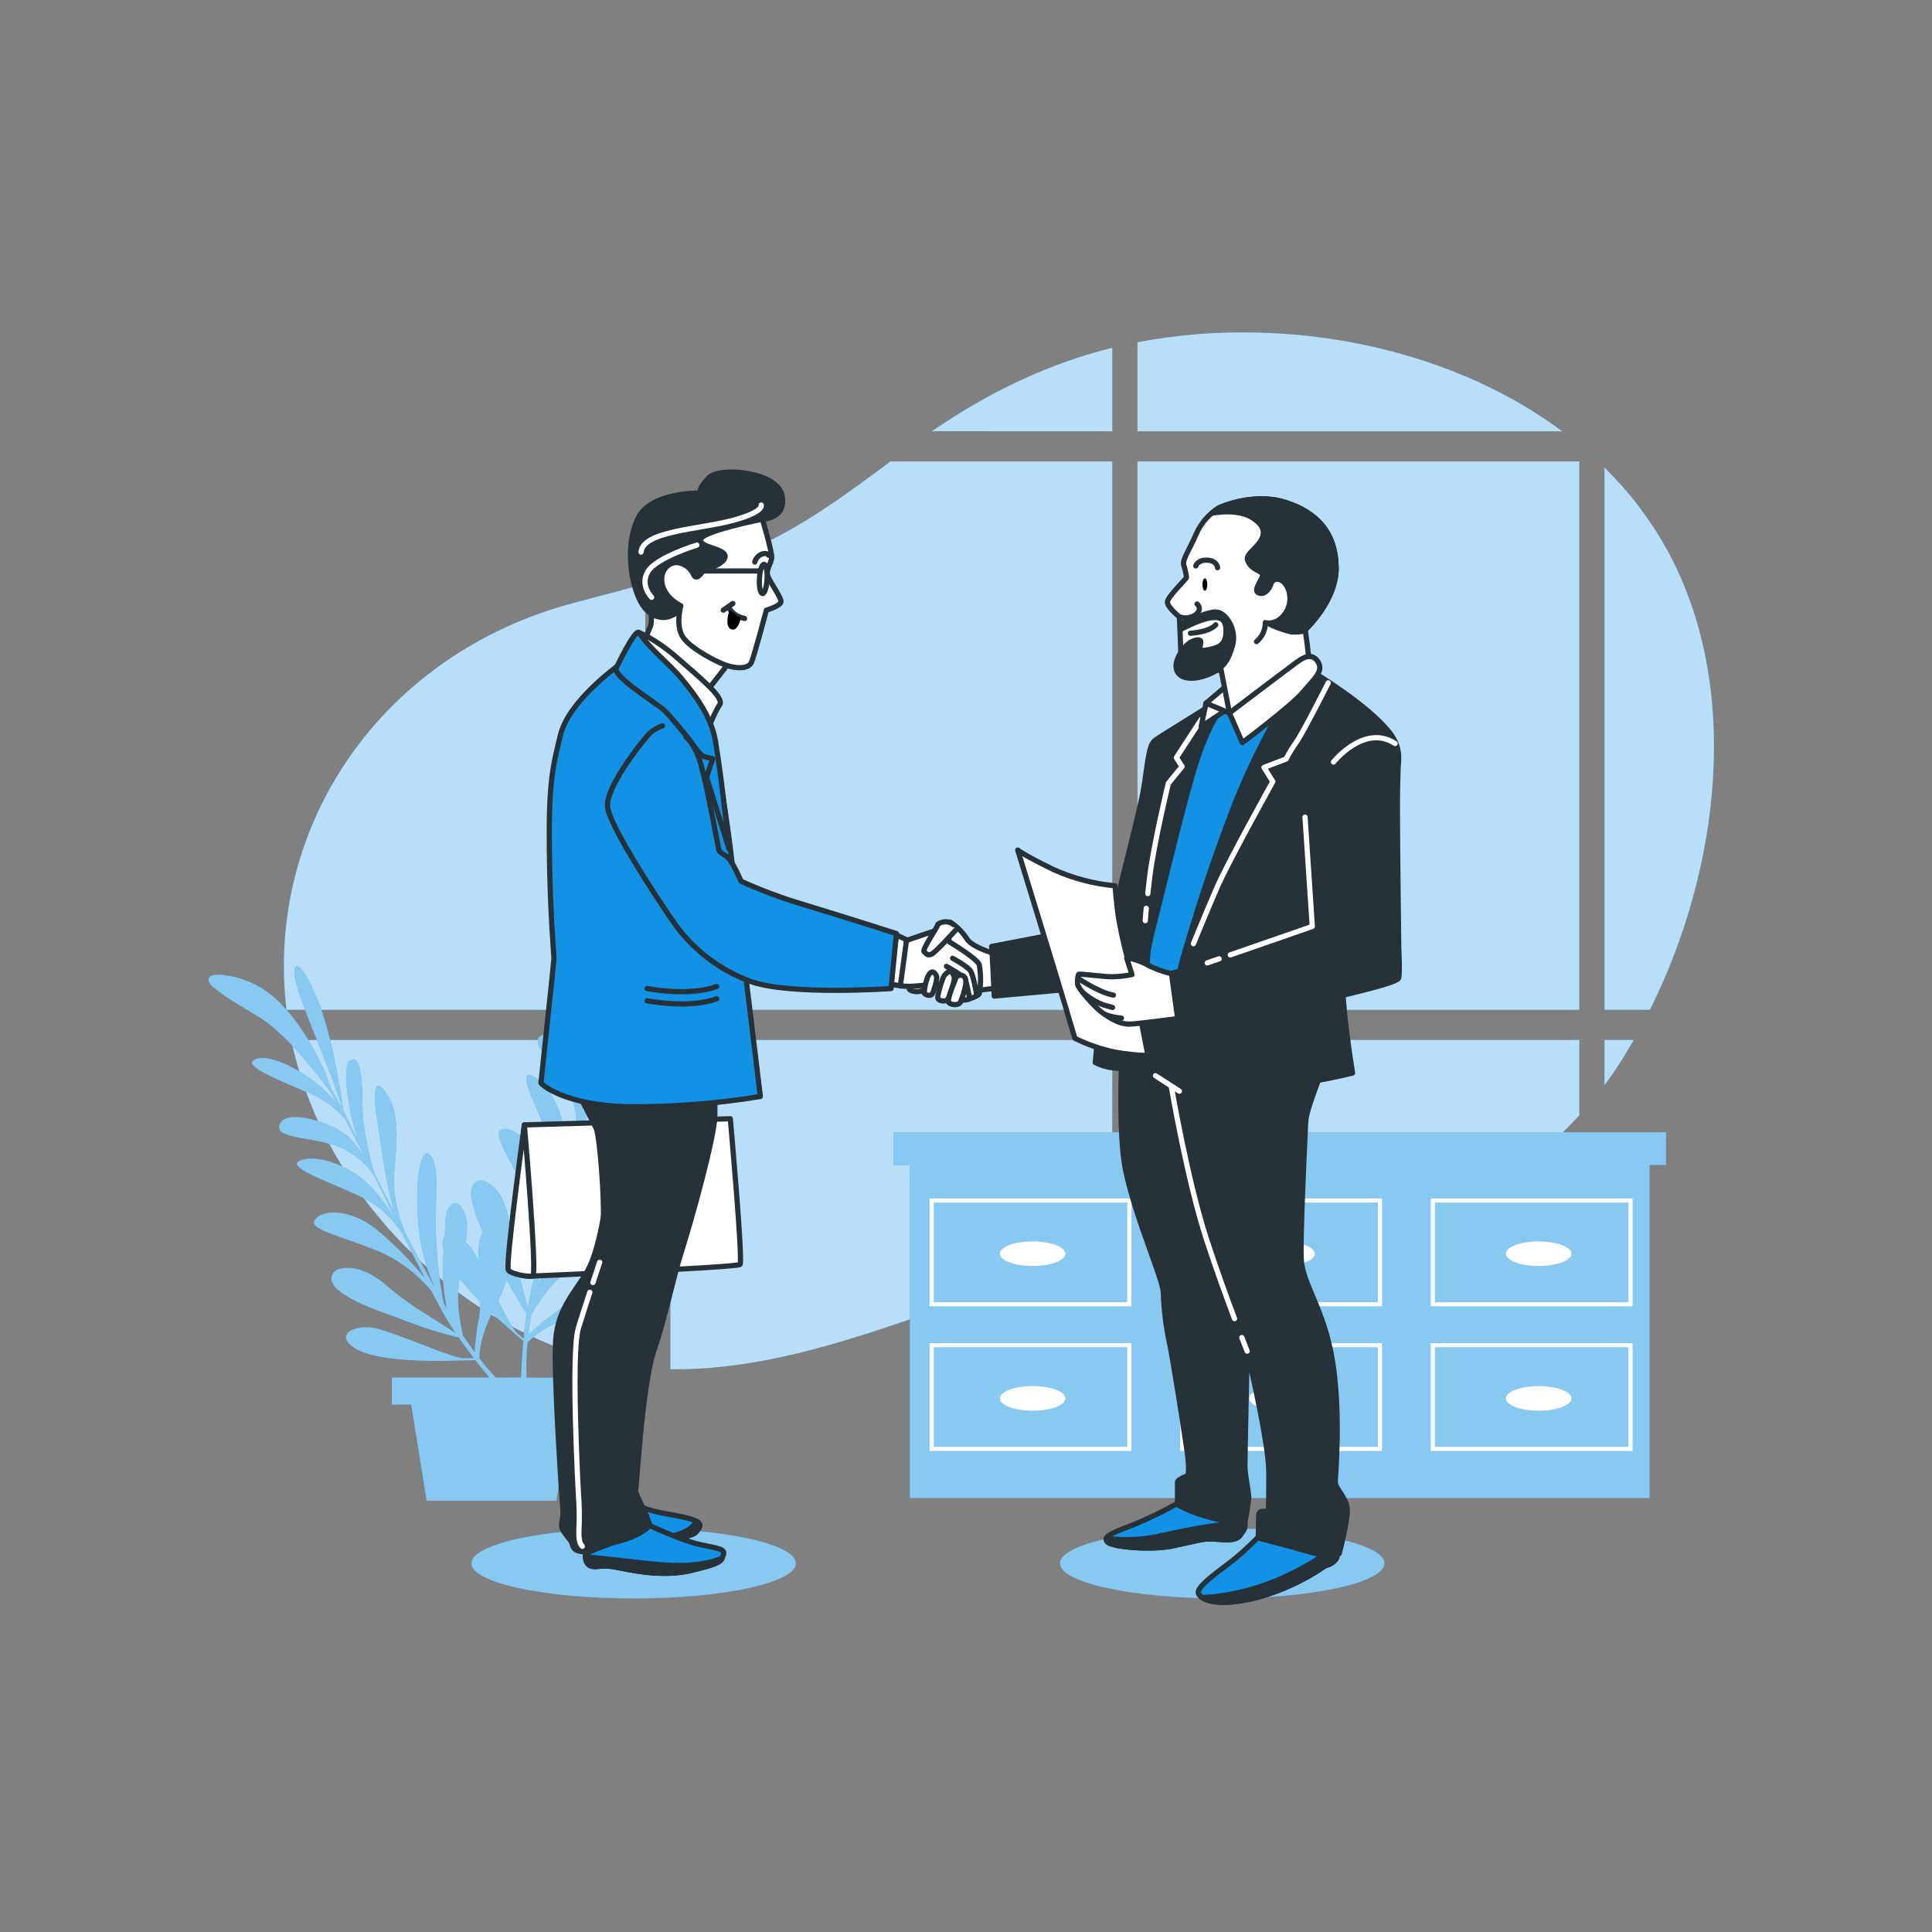 <svg width="278" height="278" viewBox="0 0 278 278" fill="none" xmlns="http://www.w3.org/2000/svg">
<rect x="0" y="0" width="278" height="278" fill="#808080" stroke="none"/>
<path d="M160.05 62.061V50.04C150.837 52.331 142.38 56.367 134.085 62.05L160.05 62.061Z" fill="#1192E5"/>
<path d="M227.254 66.392H163.67V145.311H227.254V66.392Z" fill="#1192E5"/>
<path d="M160.05 66.392H128.13C120.997 71.73 113.674 77.134 105.128 80.214C102.27 81.248 99.379 82.155 96.466 82.994V145.311H160.05V66.392Z" fill="#1192E5"/>
<path d="M239.83 79.019C237.424 74.695 234.407 70.74 230.873 67.276V145.311H237.412C247.464 125.2 250.756 98.84 239.83 79.019Z" fill="#1192E5"/>
<path d="M92.852 84.012C89.388 84.962 85.896 85.858 82.405 86.792C55.044 94.103 38.08 118.689 41.222 145.311H92.852V84.012Z" fill="#1192E5"/>
<path d="M230.873 149.642V156.141C231.678 155.066 232.447 153.954 233.181 152.805C233.837 151.777 234.471 150.715 235.093 149.636L230.873 149.642Z" fill="#1192E5"/>
<path d="M227.254 149.642H163.67V182.924C168.957 182.991 174.2 183.413 179.549 182.829C197.108 180.917 215.1 173.733 227.254 160.489V149.642Z" fill="#1192E5"/>
<path d="M163.67 62.061H224.796C212.392 52.82 196.307 48.227 181.084 47.86C175.246 47.688 169.407 48.152 163.67 49.245V62.061Z" fill="#1192E5"/>
<path d="M160.05 149.642H96.466V197.013C107.491 197.202 118.567 194.033 129.02 190.486C137.326 187.672 145.7 184.759 154.473 183.447C156.316 183.178 158.172 183.019 160.033 182.968L160.05 149.642Z" fill="#1192E5"/>
<path d="M92.852 149.642H41.911C45.925 169.102 61.416 186.844 80.898 194.15C84.741 195.585 88.763 196.485 92.852 196.824V149.642Z" fill="#1192E5"/>
<g opacity="0.7">
<path d="M160.05 62.061V50.04C150.837 52.331 142.38 56.367 134.085 62.05L160.05 62.061Z" fill="white"/>
<path d="M227.254 66.392H163.67V145.311H227.254V66.392Z" fill="white"/>
<path d="M160.05 66.392H128.13C120.997 71.73 113.674 77.134 105.128 80.214C102.27 81.248 99.379 82.155 96.466 82.994V145.311H160.05V66.392Z" fill="white"/>
<path d="M239.83 79.019C237.424 74.695 234.407 70.74 230.873 67.276V145.311H237.412C247.464 125.2 250.756 98.84 239.83 79.019Z" fill="white"/>
<path d="M92.852 84.012C89.388 84.962 85.896 85.858 82.405 86.792C55.044 94.103 38.08 118.689 41.222 145.311H92.852V84.012Z" fill="white"/>
<path d="M230.873 149.642V156.141C231.678 155.066 232.447 153.954 233.181 152.805C233.837 151.777 234.471 150.715 235.093 149.636L230.873 149.642Z" fill="white"/>
<path d="M227.254 149.642H163.67V182.924C168.957 182.991 174.2 183.413 179.549 182.829C197.108 180.917 215.1 173.733 227.254 160.489V149.642Z" fill="white"/>
<path d="M163.67 62.061H224.796C212.392 52.82 196.307 48.227 181.084 47.86C175.246 47.688 169.407 48.152 163.67 49.245V62.061Z" fill="white"/>
<path d="M160.05 149.642H96.466V197.013C107.491 197.202 118.567 194.033 129.02 190.486C137.326 187.672 145.7 184.759 154.473 183.447C156.316 183.178 158.172 183.019 160.033 182.968L160.05 149.642Z" fill="white"/>
<path d="M92.852 149.642H41.911C45.925 169.102 61.416 186.844 80.898 194.15C84.741 195.585 88.763 196.485 92.852 196.824V149.642Z" fill="white"/>
</g>
<path d="M239.731 162.919H237.373H130.916H128.558V167.634H130.916V215.561H237.373V167.634H239.731V162.919Z" fill="#1192E5"/>
<path opacity="0.5" d="M239.731 162.919H237.373H130.916H128.558V167.634H130.916V215.561H237.373V167.634H239.731V162.919Z" fill="white"/>
<path d="M133.762 187.961H162.802V172.449H133.762V187.961ZM134.352 173.038H162.213V187.372H134.352V173.038Z" fill="white"/>
<path d="M169.825 187.961H198.859V172.449H169.825V187.961ZM170.414 173.038H198.27V187.372H170.414V173.038Z" fill="white"/>
<path d="M205.881 172.449V187.961H234.916V172.449H205.881ZM234.326 187.372H206.471V173.038H234.326V187.372Z" fill="white"/>
<path d="M133.762 208.784H162.802V193.266H133.762V208.784ZM134.352 193.855H162.213V208.194H134.352V193.855Z" fill="white"/>
<path d="M169.825 208.784H198.859V193.266H169.825V208.784ZM170.414 193.855H198.27V208.194H170.414V193.855Z" fill="white"/>
<path d="M205.881 208.784H234.916V193.266H205.881V208.784ZM206.471 193.855H234.326V208.194H206.471V193.855Z" fill="white"/>
<path d="M148.591 182.168C151.195 182.168 153.306 181.376 153.306 180.4C153.306 179.423 151.195 178.632 148.591 178.632C145.987 178.632 143.876 179.423 143.876 180.4C143.876 181.376 145.987 182.168 148.591 182.168Z" fill="white"/>
<path d="M184.475 182.168C187.079 182.168 189.19 181.376 189.19 180.4C189.19 179.423 187.079 178.632 184.475 178.632C181.871 178.632 179.76 179.423 179.76 180.4C179.76 181.376 181.871 182.168 184.475 182.168Z" fill="white"/>
<path d="M221.405 182.168C224.009 182.168 226.12 181.376 226.12 180.4C226.12 179.423 224.009 178.632 221.405 178.632C218.801 178.632 216.69 179.423 216.69 180.4C216.69 181.376 218.801 182.168 221.405 182.168Z" fill="white"/>
<path d="M148.591 199.454C145.989 199.454 143.882 200.243 143.882 201.222C143.882 202.201 145.989 202.99 148.591 202.99C151.193 202.99 153.306 202.201 153.306 201.222C153.306 200.243 151.199 199.454 148.591 199.454Z" fill="white"/>
<path d="M184.475 199.454C181.873 199.454 179.766 200.243 179.766 201.222C179.766 202.201 181.873 202.99 184.475 202.99C187.077 202.99 189.19 202.201 189.19 201.222C189.19 200.243 187.083 199.454 184.475 199.454Z" fill="white"/>
<path d="M221.405 199.454C218.803 199.454 216.69 200.243 216.69 201.222C216.69 202.201 218.803 202.99 221.405 202.99C224.007 202.99 226.12 202.201 226.12 201.222C226.12 200.243 224.007 199.454 221.405 199.454Z" fill="white"/>
<path d="M88.048 158.805C85.902 161.985 82.911 166.127 81.315 169.452C81.921 167.261 82.516 165.193 83.055 163.336C83.873 161.735 86.063 157.676 88.615 154.996C91.823 151.56 93.197 149.358 91.467 149.164C90.272 149.03 86.769 153.695 84.573 158.332C85.051 156.747 85.429 155.552 85.657 154.829C85.763 154.512 85.863 154.157 85.963 153.784C88.236 150.609 90.305 147.292 92.157 143.854C95.398 137.793 96.444 132.078 94.281 134.541C92.29 136.804 88.826 148.052 86.08 153.35C86.308 152.438 86.53 151.427 86.725 150.431C87.114 149.469 87.626 148.491 87.915 147.601C88.365 146.239 88.76 144.855 89.077 143.454C89.599 141.268 89.864 139.029 89.866 136.782C89.921 134.142 89.202 131.544 87.798 129.309C87.425 128.753 85.151 125.35 84.462 127.085C84.373 127.375 84.356 127.682 84.412 127.98C84.745 130.877 85.796 133.54 86.447 136.359C87.42 140.579 86.775 147.668 86.447 150.682C86.324 151.154 86.169 151.749 85.985 152.433C86.436 147.179 84.162 140.957 82.054 139.873C79.447 138.527 82.004 143.809 84.017 148.419C84.973 150.437 85.421 152.659 85.324 154.89C84.912 156.408 84.44 158.11 83.95 159.833C83.856 160.072 83.761 160.306 83.672 160.539C83.898 159.414 83.991 158.267 83.95 157.12C83.756 154.106 80.342 148.074 78.073 148.925C75.805 149.775 79.647 152.961 81.698 156.664C82.747 158.695 83.147 160.999 82.844 163.264C82.844 163.397 82.799 163.531 82.783 163.664C82.549 164.448 82.316 165.21 82.088 165.927C81.532 167.595 81.059 169.196 80.587 170.742C81.167 168.501 81.422 166.189 81.343 163.875C81.059 159.455 78.474 155.285 76.339 154.718C74.204 154.151 78.279 161.351 79.647 165.399C80.391 167.763 80.517 170.278 80.014 172.705C79.352 174.895 78.73 177.053 78.09 179.343C78.271 176.35 78.208 173.347 77.901 170.364C77.484 165.449 74.565 162.307 72.547 162.435C70.528 162.563 72.636 165.354 75.538 171.331C77.07 174.47 77.752 177.955 77.517 181.439C77.256 182.407 76.961 183.397 76.717 184.431C76.405 185.609 76.161 186.888 75.944 188.2C75.649 187.033 75.216 185.32 74.71 183.43C74.12 181.338 73.693 179.204 73.431 177.047C73.158 174.539 72.497 171.415 70.039 170.108C69.873 169.991 69.683 169.912 69.483 169.876C69.282 169.841 69.076 169.85 68.88 169.903C68.684 169.956 68.501 170.052 68.346 170.183C68.191 170.315 68.067 170.479 67.982 170.664C67.751 171.201 67.699 171.797 67.832 172.366C68.158 174.069 68.72 175.72 69.5 177.269C69.013 178.194 68.792 179.235 68.861 180.277C68.861 180.672 68.894 181.061 68.922 181.445C68.705 181.05 68.499 180.683 68.305 180.333C67.953 179.744 67.518 179.209 67.015 178.743C67.14 177.822 67.203 176.893 67.204 175.963C67.204 174.74 65.775 171.637 64.485 173.939C63.973 174.856 64.068 176.669 64.018 177.87C63.667 178.198 63.562 178.876 63.856 179.949C63.564 182.735 63.71 185.549 64.29 188.289L63.851 187.511C63.219 184.295 62.847 181.034 62.739 177.759C62.528 172.36 63.384 167.912 61.916 166.244C60.448 164.576 59.62 170.442 60.248 176.808C60.547 179.727 61.324 182.577 62.55 185.242C61.104 182.646 59.675 179.999 58.324 177.458C57.768 176.091 56.389 172.41 56.729 168.674C57.157 163.959 57.468 160.106 55.678 157.454C53.887 154.801 53.515 156.52 54.393 162.046C54.994 165.844 55.633 170.914 56.74 174.434C55.689 172.416 54.705 170.497 53.826 168.757C53.326 167.028 52.158 162.569 52.158 158.871C52.158 154.173 51.652 151.643 50.262 152.661C49.295 153.384 49.918 159.183 51.474 164.064C50.746 162.58 50.196 161.44 49.879 160.767C49.734 160.462 49.573 160.139 49.389 159.794C48.892 155.924 48.15 152.089 47.165 148.313C45.403 141.641 42.267 136.782 42.361 140.051C42.45 143.064 47.599 153.651 49.206 159.4C48.75 158.577 48.222 157.687 47.688 156.825C47.316 155.858 47.021 154.796 46.626 153.945C46.02 152.644 45.37 151.36 44.641 150.12C43.532 148.161 42.196 146.34 40.66 144.693C38.898 142.726 36.598 141.319 34.044 140.646C33.388 140.49 29.407 139.534 30.085 141.313C30.215 141.582 30.405 141.818 30.641 142.002C32.865 143.893 35.445 145.122 37.869 146.739C41.461 149.158 45.825 154.779 47.627 157.215L48.483 158.816C45.23 154.668 39.32 151.671 37.041 152.316C34.216 153.111 39.693 155.23 44.307 157.226C46.385 158.049 48.229 159.368 49.678 161.068C50.412 162.452 51.23 164.02 52.047 165.616C52.142 165.855 52.23 166.088 52.331 166.316C51.726 165.341 51.009 164.44 50.196 163.631C47.972 161.562 41.383 159.483 40.31 161.651C39.237 163.82 44.202 163.525 48.238 164.832C50.414 165.589 52.3 167.004 53.637 168.879L53.865 169.219C54.232 169.952 54.577 170.664 54.905 171.348C55.661 172.938 56.384 174.434 57.096 175.891C55.992 173.847 54.599 171.975 52.959 170.331C49.734 167.295 44.997 166.01 43.034 167.067C41.072 168.123 48.983 170.592 52.742 172.627C54.899 173.846 56.708 175.598 57.996 177.714C59.008 179.766 60.026 181.773 61.121 183.88C59.198 181.57 57.091 179.418 54.822 177.447C51.163 174.145 46.882 173.844 45.497 175.307C44.113 176.769 47.555 177.381 53.748 179.755C57.007 181.006 59.883 183.087 62.088 185.793C62.555 186.677 63.034 187.583 63.545 188.523C64.157 189.652 64.827 190.749 65.552 191.809C64.54 191.153 63.05 190.196 61.393 189.162C59.535 188.037 57.768 186.769 56.106 185.37C54.193 183.702 51.574 181.89 48.878 182.59C48.678 182.621 48.486 182.694 48.317 182.806C48.148 182.918 48.006 183.065 47.9 183.238C47.794 183.411 47.727 183.604 47.704 183.806C47.681 184.007 47.702 184.211 47.766 184.403C47.962 184.953 48.331 185.425 48.817 185.748C51.352 187.717 54.76 188.662 57.713 189.818C60.418 190.884 63.191 191.77 66.014 192.47C66.714 193.477 67.448 194.467 68.177 195.417L66.853 195.456C65.285 195.501 58.213 192.298 54.621 191.264C51.03 190.23 47.671 192.187 51.435 194.211C55.2 196.235 65.436 195.784 65.436 195.784L68.388 195.712C69.083 196.602 69.767 197.441 70.406 198.214H56.384V202.106H59.164L61.388 215.939H80.064L82.288 202.117H85.068V198.225H75.772C75.697 196.545 75.741 194.862 75.905 193.188C76.524 192.557 77.213 191.997 77.957 191.52C82.038 188.701 88.954 188.467 90.795 183.041C91.24 181.729 90.739 180.049 89.171 180.122C88.059 180.177 86.853 181.161 86.152 181.973C83.817 184.67 82.06 187.466 79.024 189.507C78.885 189.602 76.972 191.125 76.022 192.07C76.127 191.186 76.261 190.241 76.433 189.223C77.167 187.922 78.004 186.682 78.935 185.515C81.421 182.435 85.201 180.628 87.887 177.686C88.71 176.786 89.794 173.55 87.281 174.35C86.169 174.712 84.846 176.402 83.973 177.18C81.504 179.404 78.969 181.773 77.356 184.698C77.423 184.408 77.495 184.142 77.562 183.825C79.297 181.049 81.249 178.414 83.4 175.946C86.969 171.882 90.628 169.224 90.689 167.006C90.75 164.787 86.147 168.507 82.238 173.6C80.465 175.936 79.09 178.549 78.168 181.334C78.885 178.448 79.647 175.54 80.392 172.749C80.903 171.359 82.421 167.745 85.218 165.238C88.749 162.085 91.606 159.483 92.112 156.342C92.618 153.2 91.184 154.162 88.048 158.805ZM68.305 194.567C67.778 193.848 67.222 193.062 66.636 192.209C66.286 190.757 66.054 189.279 65.942 187.789C65.865 186.513 65.923 185.233 66.114 183.969C67.061 185.144 68.069 186.268 69.133 187.339C69.108 188.452 68.972 189.56 68.727 190.647C68.71 190.808 68.355 193.227 68.305 194.567ZM71.329 198.225C70.612 197.463 69.828 196.557 68.977 195.445C68.999 194.563 69.12 193.687 69.339 192.832C69.679 191.485 70.168 190.179 70.795 188.94C72.113 190.191 73.081 191.025 73.081 191.025L75.305 192.971C75.132 194.917 75.032 196.735 74.971 198.214L71.329 198.225ZM75.332 192.632L74.337 191.759C73.781 191.258 72.78 189.324 71.691 187.1C72.159 186.161 72.571 185.196 72.925 184.208C74.104 186.393 75.149 188.1 75.766 189.007C75.616 190.219 75.449 191.442 75.332 192.632Z" fill="#1192E5"/>
<path opacity="0.5" d="M88.048 158.805C85.902 161.985 82.911 166.127 81.315 169.452C81.921 167.261 82.516 165.193 83.055 163.336C83.873 161.735 86.063 157.676 88.615 154.996C91.823 151.56 93.197 149.358 91.467 149.164C90.272 149.03 86.769 153.695 84.573 158.332C85.051 156.747 85.429 155.552 85.657 154.829C85.763 154.512 85.863 154.157 85.963 153.784C88.236 150.609 90.305 147.292 92.157 143.854C95.398 137.793 96.444 132.078 94.281 134.541C92.29 136.804 88.826 148.052 86.08 153.35C86.308 152.438 86.53 151.427 86.725 150.431C87.114 149.469 87.626 148.491 87.915 147.601C88.365 146.239 88.76 144.855 89.077 143.454C89.599 141.268 89.864 139.029 89.866 136.782C89.921 134.142 89.202 131.544 87.798 129.309C87.425 128.753 85.151 125.35 84.462 127.085C84.373 127.375 84.356 127.682 84.412 127.98C84.745 130.877 85.796 133.54 86.447 136.359C87.42 140.579 86.775 147.668 86.447 150.682C86.324 151.154 86.169 151.749 85.985 152.433C86.436 147.179 84.162 140.957 82.054 139.873C79.447 138.527 82.004 143.809 84.017 148.419C84.973 150.437 85.421 152.659 85.324 154.89C84.912 156.408 84.44 158.11 83.95 159.833C83.856 160.072 83.761 160.306 83.672 160.539C83.898 159.414 83.991 158.267 83.95 157.12C83.756 154.106 80.342 148.074 78.073 148.925C75.805 149.775 79.647 152.961 81.698 156.664C82.747 158.695 83.147 160.999 82.844 163.264C82.844 163.397 82.799 163.531 82.783 163.664C82.549 164.448 82.316 165.21 82.088 165.927C81.532 167.595 81.059 169.196 80.587 170.742C81.167 168.501 81.422 166.189 81.343 163.875C81.059 159.455 78.474 155.285 76.339 154.718C74.204 154.151 78.279 161.351 79.647 165.399C80.391 167.763 80.517 170.278 80.014 172.705C79.352 174.895 78.73 177.053 78.09 179.343C78.271 176.35 78.208 173.347 77.901 170.364C77.484 165.449 74.565 162.307 72.547 162.435C70.528 162.563 72.636 165.354 75.538 171.331C77.07 174.47 77.752 177.955 77.517 181.439C77.256 182.407 76.961 183.397 76.717 184.431C76.405 185.609 76.161 186.888 75.944 188.2C75.649 187.033 75.216 185.32 74.71 183.43C74.12 181.338 73.693 179.204 73.431 177.047C73.158 174.539 72.497 171.415 70.039 170.108C69.873 169.991 69.683 169.912 69.483 169.876C69.282 169.841 69.076 169.85 68.88 169.903C68.684 169.956 68.501 170.052 68.346 170.183C68.191 170.315 68.067 170.479 67.982 170.664C67.751 171.201 67.699 171.797 67.832 172.366C68.158 174.069 68.72 175.72 69.5 177.269C69.013 178.194 68.792 179.235 68.861 180.277C68.861 180.672 68.894 181.061 68.922 181.445C68.705 181.05 68.499 180.683 68.305 180.333C67.953 179.744 67.518 179.209 67.015 178.743C67.14 177.822 67.203 176.893 67.204 175.963C67.204 174.74 65.775 171.637 64.485 173.939C63.973 174.856 64.068 176.669 64.018 177.87C63.667 178.198 63.562 178.876 63.856 179.949C63.564 182.735 63.71 185.549 64.29 188.289L63.851 187.511C63.219 184.295 62.847 181.034 62.739 177.759C62.528 172.36 63.384 167.912 61.916 166.244C60.448 164.576 59.62 170.442 60.248 176.808C60.547 179.727 61.324 182.577 62.55 185.242C61.104 182.646 59.675 179.999 58.324 177.458C57.768 176.091 56.389 172.41 56.729 168.674C57.157 163.959 57.468 160.106 55.678 157.454C53.887 154.801 53.515 156.52 54.393 162.046C54.994 165.844 55.633 170.914 56.74 174.434C55.689 172.416 54.705 170.497 53.826 168.757C53.326 167.028 52.158 162.569 52.158 158.871C52.158 154.173 51.652 151.643 50.262 152.661C49.295 153.384 49.918 159.183 51.474 164.064C50.746 162.58 50.196 161.44 49.879 160.767C49.734 160.462 49.573 160.139 49.389 159.794C48.892 155.924 48.15 152.089 47.165 148.313C45.403 141.641 42.267 136.782 42.361 140.051C42.45 143.064 47.599 153.651 49.206 159.4C48.75 158.577 48.222 157.687 47.688 156.825C47.316 155.858 47.021 154.796 46.626 153.945C46.02 152.644 45.37 151.36 44.641 150.12C43.532 148.161 42.196 146.34 40.66 144.693C38.898 142.726 36.598 141.319 34.044 140.646C33.388 140.49 29.407 139.534 30.085 141.313C30.215 141.582 30.405 141.818 30.641 142.002C32.865 143.893 35.445 145.122 37.869 146.739C41.461 149.158 45.825 154.779 47.627 157.215L48.483 158.816C45.23 154.668 39.32 151.671 37.041 152.316C34.216 153.111 39.693 155.23 44.307 157.226C46.385 158.049 48.229 159.368 49.678 161.068C50.412 162.452 51.23 164.02 52.047 165.616C52.142 165.855 52.23 166.088 52.331 166.316C51.726 165.341 51.009 164.44 50.196 163.631C47.972 161.562 41.383 159.483 40.31 161.651C39.237 163.82 44.202 163.525 48.238 164.832C50.414 165.589 52.3 167.004 53.637 168.879L53.865 169.219C54.232 169.952 54.577 170.664 54.905 171.348C55.661 172.938 56.384 174.434 57.096 175.891C55.992 173.847 54.599 171.975 52.959 170.331C49.734 167.295 44.997 166.01 43.034 167.067C41.072 168.123 48.983 170.592 52.742 172.627C54.899 173.846 56.708 175.598 57.996 177.714C59.008 179.766 60.026 181.773 61.121 183.88C59.198 181.57 57.091 179.418 54.822 177.447C51.163 174.145 46.882 173.844 45.497 175.307C44.113 176.769 47.555 177.381 53.748 179.755C57.007 181.006 59.883 183.087 62.088 185.793C62.555 186.677 63.034 187.583 63.545 188.523C64.157 189.652 64.827 190.749 65.552 191.809C64.54 191.153 63.05 190.196 61.393 189.162C59.535 188.037 57.768 186.769 56.106 185.37C54.193 183.702 51.574 181.89 48.878 182.59C48.678 182.621 48.486 182.694 48.317 182.806C48.148 182.918 48.006 183.065 47.9 183.238C47.794 183.411 47.727 183.604 47.704 183.806C47.681 184.007 47.702 184.211 47.766 184.403C47.962 184.953 48.331 185.425 48.817 185.748C51.352 187.717 54.76 188.662 57.713 189.818C60.418 190.884 63.191 191.77 66.014 192.47C66.714 193.477 67.448 194.467 68.177 195.417L66.853 195.456C65.285 195.501 58.213 192.298 54.621 191.264C51.03 190.23 47.671 192.187 51.435 194.211C55.2 196.235 65.436 195.784 65.436 195.784L68.388 195.712C69.083 196.602 69.767 197.441 70.406 198.214H56.384V202.106H59.164L61.388 215.939H80.064L82.288 202.117H85.068V198.225H75.772C75.697 196.545 75.741 194.862 75.905 193.188C76.524 192.557 77.213 191.997 77.957 191.52C82.038 188.701 88.954 188.467 90.795 183.041C91.24 181.729 90.739 180.049 89.171 180.122C88.059 180.177 86.853 181.161 86.152 181.973C83.817 184.67 82.06 187.466 79.024 189.507C78.885 189.602 76.972 191.125 76.022 192.07C76.127 191.186 76.261 190.241 76.433 189.223C77.167 187.922 78.004 186.682 78.935 185.515C81.421 182.435 85.201 180.628 87.887 177.686C88.71 176.786 89.794 173.55 87.281 174.35C86.169 174.712 84.846 176.402 83.973 177.18C81.504 179.404 78.969 181.773 77.356 184.698C77.423 184.408 77.495 184.142 77.562 183.825C79.297 181.049 81.249 178.414 83.4 175.946C86.969 171.882 90.628 169.224 90.689 167.006C90.75 164.787 86.147 168.507 82.238 173.6C80.465 175.936 79.09 178.549 78.168 181.334C78.885 178.448 79.647 175.54 80.392 172.749C80.903 171.359 82.421 167.745 85.218 165.238C88.749 162.085 91.606 159.483 92.112 156.342C92.618 153.2 91.184 154.162 88.048 158.805ZM68.305 194.567C67.778 193.848 67.222 193.062 66.636 192.209C66.286 190.757 66.054 189.279 65.942 187.789C65.865 186.513 65.923 185.233 66.114 183.969C67.061 185.144 68.069 186.268 69.133 187.339C69.108 188.452 68.972 189.56 68.727 190.647C68.71 190.808 68.355 193.227 68.305 194.567ZM71.329 198.225C70.612 197.463 69.828 196.557 68.977 195.445C68.999 194.563 69.12 193.687 69.339 192.832C69.679 191.485 70.168 190.179 70.795 188.94C72.113 190.191 73.081 191.025 73.081 191.025L75.305 192.971C75.132 194.917 75.032 196.735 74.971 198.214L71.329 198.225ZM75.332 192.632L74.337 191.759C73.781 191.258 72.78 189.324 71.691 187.1C72.159 186.161 72.571 185.196 72.925 184.208C74.104 186.393 75.149 188.1 75.766 189.007C75.616 190.219 75.449 191.442 75.332 192.632Z" fill="white"/>
<path d="M91.178 230.006C104.069 230.006 114.519 227.743 114.519 224.952C114.519 222.161 104.069 219.898 91.178 219.898C78.288 219.898 67.838 222.161 67.838 224.952C67.838 227.743 78.288 230.006 91.178 230.006Z" fill="#1192E5"/>
<path opacity="0.5" d="M91.178 230.006C104.069 230.006 114.519 227.743 114.519 224.952C114.519 222.161 104.069 219.898 91.178 219.898C78.288 219.898 67.838 222.161 67.838 224.952C67.838 227.743 78.288 230.006 91.178 230.006Z" fill="white"/>
<path d="M175.868 230.006C188.759 230.006 199.209 227.743 199.209 224.952C199.209 222.161 188.759 219.898 175.868 219.898C162.978 219.898 152.528 222.161 152.528 224.952C152.528 227.743 162.978 230.006 175.868 230.006Z" fill="#1192E5"/>
<path opacity="0.5" d="M175.868 230.006C188.759 230.006 199.209 227.743 199.209 224.952C199.209 222.161 188.759 219.898 175.868 219.898C162.978 219.898 152.528 222.161 152.528 224.952C152.528 227.743 162.978 230.006 175.868 230.006Z" fill="white"/>
<path d="M136.693 132.678C137.633 133.267 138.437 134.05 139.05 134.974C139.751 136.248 142.686 137.076 142.686 137.076H143.771L144.215 142.175C143.098 142.211 141.983 142.319 140.879 142.497C140.229 142.641 139.566 142.725 138.9 142.747C138.9 142.747 135.458 138.416 134.886 137.588C134.313 136.759 134.252 135.041 134.508 134.719C134.763 134.396 136.693 132.678 136.693 132.678Z" fill="white" stroke="#263238" stroke-width="0.75" stroke-linecap="round" stroke-linejoin="round"/>
<path d="M132.106 141.346C132.106 141.346 130.193 141.986 131.022 142.497C131.448 142.687 131.922 142.739 132.379 142.648C132.836 142.556 133.254 142.325 133.574 141.986C133.891 141.474 132.884 141.091 132.106 141.346Z" fill="white" stroke="#263238" stroke-width="0.75" stroke-linecap="round" stroke-linejoin="round"/>
<path d="M130.004 135.486C130.004 135.486 135.675 133.446 135.931 133.635C136.187 133.824 136.631 135.547 136.631 135.547C136.631 135.547 140.579 137.905 140.902 138.8C141.157 140.189 141.157 141.614 140.902 143.003C140.707 143.326 139.628 143.704 139.234 143.832C138.836 143.93 138.419 143.93 138.021 143.832C137.832 143.77 134.769 141.608 134.769 141.608C134.769 141.608 131.65 141.925 130.949 141.925C130.249 141.925 129.542 141.863 129.542 141.863L130.004 135.486Z" fill="white" stroke="#263238" stroke-width="0.75" stroke-linecap="round" stroke-linejoin="round"/>
<path d="M137.076 137.888C137.076 137.888 139.178 139.039 139.628 139.673C140.079 140.307 140.518 143.053 140.518 143.053" stroke="#263238" stroke-width="0.75" stroke-linecap="round" stroke-linejoin="round"/>
<path d="M136.187 139.056C136.187 139.056 138.672 140.39 138.922 141.029C139.16 141.845 139.346 142.675 139.478 143.515" stroke="#263238" stroke-width="0.75" stroke-linecap="round" stroke-linejoin="round"/>
<path d="M137.46 133.89C137.46 133.89 134.719 136.948 134.079 137.271C133.44 137.593 133.318 137.204 132.967 136.948C132.617 136.693 135.008 133.257 134.947 133.001C135.281 132.754 135.688 132.626 136.103 132.637C136.518 132.648 136.917 132.798 137.238 133.062" fill="white"/>
<path d="M137.46 133.89C137.46 133.89 134.719 136.948 134.079 137.271C133.44 137.593 133.318 137.204 132.967 136.948C132.617 136.693 135.008 133.257 134.947 133.001C135.281 132.754 135.688 132.626 136.103 132.637C136.518 132.648 136.917 132.798 137.238 133.062" stroke="#263238" stroke-width="0.75" stroke-linecap="round" stroke-linejoin="round"/>
<path d="M133.44 140.668L133.34 141.013C133.139 141.622 133.021 142.256 132.99 142.898C133.118 143.153 133.885 143.409 134.141 143.025C134.396 142.642 134.902 140.735 134.775 140.479C134.647 140.223 134.146 139.117 133.44 140.668Z" fill="white" stroke="#263238" stroke-width="0.75" stroke-linecap="round" stroke-linejoin="round"/>
<path d="M135.864 140.39C135.664 140.64 134.752 143.387 134.975 143.726C135.197 144.065 136.12 144.176 136.376 143.793C136.632 143.409 137.521 141.013 137.265 140.457C137.01 139.901 136.776 139.306 135.864 140.39Z" fill="white" stroke="#263238" stroke-width="0.75" stroke-linecap="round" stroke-linejoin="round"/>
<path d="M137.46 140.963L137.365 141.185C137.087 141.847 136.292 143.843 136.504 144.215C136.715 144.588 137.966 144.771 138.222 144.154C138.477 143.537 139.373 141.157 138.778 140.585C138.684 140.474 138.561 140.392 138.422 140.35C138.283 140.307 138.135 140.306 137.996 140.346C137.857 140.386 137.732 140.466 137.637 140.575C137.542 140.684 137.48 140.819 137.46 140.963Z" fill="white" stroke="#263238" stroke-width="0.75" stroke-linecap="round" stroke-linejoin="round"/>
<path d="M93.597 87.37C93.597 87.37 93.931 89.421 93.547 90.239C93.163 91.056 92.591 92.769 92.591 92.769L101.053 100.275C101.053 100.275 103.633 97.022 104.111 96.382C104.589 95.743 105.223 94.898 105.223 94.898C105.223 94.898 101.064 92.268 100.219 90.356C99.374 88.443 99.791 86.008 97.995 85.624C96.199 85.24 94.125 86.224 93.597 87.37Z" fill="white" stroke="#263238" stroke-width="0.75" stroke-linecap="round" stroke-linejoin="round"/>
<path d="M109.704 74.704C109.704 74.704 113.241 74.654 112.523 71.263C111.806 67.871 103.538 67.148 102.009 68.727C100.48 70.306 100.719 70.951 100.719 70.951C100.719 70.951 93.597 70.762 91.779 74.632C89.961 78.502 90.778 83.528 91.974 86.152C93.169 88.776 95.176 89.066 96.227 88.732C97.278 88.398 98.04 87.776 98.04 86.819C98.04 85.863 98.712 83.572 99.524 84.145C100.336 84.718 101.192 84.907 102.632 83.522C104.072 82.138 106.118 80.414 105.356 79.03C104.595 77.645 103.299 77.595 104.017 76.973C104.734 76.35 108.798 75.861 109.176 75.444C109.387 75.224 109.565 74.975 109.704 74.704Z" fill="#263238" stroke="#263238" stroke-width="0.75" stroke-linecap="round" stroke-linejoin="round"/>
<path d="M109.532 72.669C109.532 72.669 110.033 73.675 105.273 74.927C100.514 76.177 92.485 76.428 92.246 79.436" stroke="white" stroke-width="0.75" stroke-linecap="round" stroke-linejoin="round"/>
<path d="M100.275 78.435C100.275 78.435 94.515 80.186 93.258 82.194C92.001 84.201 93.764 85.947 93.764 85.947" stroke="white" stroke-width="0.75" stroke-linecap="round" stroke-linejoin="round"/>
<path d="M109.704 74.704C109.704 74.704 111.044 79.241 111.044 80.153C111.044 81.065 110.088 81.966 110.516 82.972C110.944 83.978 112.379 85.935 112.379 86.558C112.379 87.181 110.277 87.798 110.277 87.798C110.277 87.798 108.509 94.47 108.125 95.304C107.742 96.138 106.457 96.26 104.923 95.86C103.388 95.46 99.335 93.325 98.251 91.656C97.167 89.989 97.962 87.159 97.962 87.159C97.962 87.159 95.738 86.158 95.287 84.056C94.837 81.954 96.483 80.564 97.917 81.043C98.32 81.162 98.694 81.364 99.015 81.636C99.336 81.908 99.596 82.243 99.78 82.621C99.78 82.621 99.924 83.144 100.336 83.005C100.747 82.866 101.148 81.999 101.531 81.949C101.915 81.899 104.639 80.948 104.311 79.897C103.983 78.846 100.581 78.785 100.82 77.601C101.059 76.417 109.704 74.704 109.704 74.704Z" fill="white" stroke="#263238" stroke-width="0.75" stroke-linecap="round" stroke-linejoin="round"/>
<path d="M105.451 86.842L104.067 87.798" stroke="#263238" stroke-width="0.75" stroke-linecap="round" stroke-linejoin="round"/>
<path d="M104.923 87.464C104.923 87.464 105.357 88.61 107.147 88.993L104.923 87.464Z" fill="white"/>
<path d="M104.923 87.464C104.923 87.464 105.357 88.61 107.147 88.993" stroke="#263238" stroke-width="0.75" stroke-linecap="round" stroke-linejoin="round"/>
<path d="M104.973 87.798C104.973 87.798 104.161 90.022 105.162 90.522C106.163 91.023 106.596 88.949 106.596 88.949L104.973 87.798Z" fill="black"/>
<path d="M110.372 83.333C110.316 84.495 110.021 85.424 109.716 85.407C109.41 85.39 109.215 84.44 109.276 83.278C109.338 82.116 109.627 81.193 109.932 81.204C110.238 81.215 110.433 82.171 110.372 83.333Z" fill="white" stroke="#263238" stroke-width="0.75" stroke-linecap="round" stroke-linejoin="round"/>
<path d="M109.276 82.16H99.524" stroke="#263238" stroke-width="0.75" stroke-linecap="round" stroke-linejoin="round"/>
<path d="M108.604 80.87C108.676 80.609 108.809 80.37 108.992 80.17C109.174 79.97 109.401 79.815 109.654 79.719C110.472 79.48 110.611 79.914 110.611 79.914" fill="white"/>
<path d="M108.604 80.87C108.676 80.609 108.809 80.37 108.992 80.17C109.174 79.97 109.401 79.815 109.654 79.719C110.472 79.48 110.611 79.914 110.611 79.914" stroke="#263238" stroke-width="0.75" stroke-linecap="round" stroke-linejoin="round"/>
<path d="M75.449 161.868L105.084 160.979C105.084 160.979 106.93 181.495 106.485 181.945C106.041 182.396 76.662 183.613 76.662 183.613C76.662 183.613 74.387 183.775 74.065 182.757C73.743 181.74 75.449 161.868 75.449 161.868Z" fill="white" stroke="#263238" stroke-width="0.75" stroke-linecap="round" stroke-linejoin="round"/>
<path d="M75.449 161.868C75.449 161.868 72.669 182.196 73.153 182.774C73.637 183.352 75.933 183.769 76.661 183.602C77.329 183.48 75.449 161.868 75.449 161.868Z" fill="white" stroke="#263238" stroke-width="0.75" stroke-linecap="round" stroke-linejoin="round"/>
<path d="M84.178 217.568C82.549 218.564 81.76 220.243 82.144 221.583C82.527 222.923 82.649 223.051 83.672 223.251C84.695 223.451 89.277 222.739 94.237 221.911C99.196 221.082 99.913 220.893 100.352 220.193C100.792 219.492 101.565 218.792 96.655 217.969C91.746 217.146 91.301 216.245 91.301 216.245C91.301 216.245 86.792 215.973 84.178 217.568Z" fill="#1192E5" stroke="#263238" stroke-width="0.75" stroke-linecap="round" stroke-linejoin="round"/>
<path d="M100.219 218.892C99.886 219.575 98.84 220.804 95.554 221.199C92.079 221.616 85.791 222.244 82.472 222.528C82.7 223 82.978 223.084 83.673 223.24C84.69 223.429 89.277 222.728 94.237 221.9C99.196 221.071 99.913 220.882 100.353 220.182C100.636 219.759 101.02 219.336 100.219 218.892Z" fill="#263238" stroke="#263238" stroke-width="0.75" stroke-linecap="round" stroke-linejoin="round"/>
<path d="M92.975 219.286C92.975 219.286 98.073 221.711 100.881 222.283C103.689 222.856 104.384 222.923 104.067 223.812C103.75 224.702 103.683 224.963 99.413 225.981C95.143 226.998 90.489 225.853 88.449 225.469C86.408 225.085 85.774 225.664 84.885 225.28C83.995 224.896 84.245 222.984 84.245 222.984L92.975 219.286Z" fill="#1192E5" stroke="#263238" stroke-width="0.75" stroke-linecap="round" stroke-linejoin="round"/>
<path d="M99.413 225.981C102.999 225.124 103.616 224.807 103.911 224.196C100.019 225.864 94.859 225.174 90.923 224.724C88.387 224.429 85.969 224.168 84.251 224.029C84.242 224.276 84.297 224.521 84.411 224.74C84.525 224.96 84.694 225.146 84.901 225.28C85.791 225.664 86.43 225.091 88.465 225.469C90.5 225.847 95.143 226.998 99.413 225.981Z" fill="#263238" stroke="#263238" stroke-width="0.75" stroke-linecap="round" stroke-linejoin="round"/>
<path d="M87.242 172.449C87.242 172.449 86.347 179.71 84.562 182.835C82.777 185.96 80.359 188.123 79.975 192.648C79.591 197.174 80.865 215.656 80.993 217.251C81.121 218.847 80.437 219.353 81.121 220.371C81.549 220.995 82.017 221.591 82.522 222.155L84.629 220.309C84.629 220.309 86.158 215.4 85.774 206.031C85.391 196.663 85.457 190.358 87.114 184.108C88.771 177.859 89.088 176.208 88.321 173.783C87.553 171.359 87.242 172.449 87.242 172.449Z" fill="#263238" stroke="#263238" stroke-width="0.75" stroke-linecap="round" stroke-linejoin="round"/>
<path d="M83.228 157.392C83.228 157.392 85.329 161.357 85.808 162.396C86.286 163.436 87.381 175.496 86.525 179.51C85.669 183.524 82.333 190.347 82.633 196.335C82.933 202.323 83.189 218.197 83.189 218.386C82.997 219.332 82.997 220.308 83.189 221.255C83.506 222.973 84.462 223.479 84.462 223.479C86.085 222.723 87.768 222.106 89.494 221.633C92.619 220.738 93.508 219.464 93.508 219.464C93.236 218.639 92.916 217.829 92.552 217.04C92.107 216.151 91.345 214.749 91.473 214.299C91.601 213.849 92.43 199.198 94.086 194.355C95.743 189.513 96.694 184.414 98.101 179.949C99.507 175.485 102.86 163.525 102.86 160.467V156.709L82.978 156.325L83.228 157.392Z" fill="#263238" stroke="#263238" stroke-width="0.75" stroke-linecap="round" stroke-linejoin="round"/>
<path d="M84.868 185.949C84.312 187.656 83.695 189.568 83.228 191.086C82.116 194.7 83.228 214.994 83.228 214.994C83.349 216.473 83.385 217.959 83.333 219.442C83.228 221.282 83.333 222.011 83.789 222.506" stroke="white" stroke-width="0.75" stroke-linecap="round" stroke-linejoin="round"/>
<path d="M86.286 181.634C86.286 181.634 85.874 182.863 85.324 184.547" stroke="white" stroke-width="0.75" stroke-linecap="round" stroke-linejoin="round"/>
<path d="M91.974 91.05C91.974 91.05 94.198 91.812 97.534 94.731C100.87 97.65 104.272 100.419 103.555 101.403C102.838 102.387 101.498 105.851 101.498 105.851C101.498 105.851 100.258 103.794 96.577 100.847C92.897 97.9 90.072 95.254 90.072 95.254C90.072 95.254 91.59 91.673 91.974 91.05Z" fill="white" stroke="#263238" stroke-width="0.75" stroke-linecap="round" stroke-linejoin="round"/>
<path d="M89.01 95.732C89.01 95.732 81.888 100.797 80.67 105.673C79.453 110.549 78.947 112.94 79.047 122.259C79.147 131.577 79.714 137.46 79.714 137.888C79.714 138.316 77.84 155.624 77.84 155.813C77.84 156.002 81.176 159.066 90.506 159.255C96.838 159.295 103.161 158.801 109.41 157.776L105.345 124.221C105.345 124.221 103.766 109.927 102.143 107.252C100.519 104.578 89.01 95.732 89.01 95.732Z" fill="#1192E5" stroke="#263238" stroke-width="0.75" stroke-linecap="round" stroke-linejoin="round"/>
<path d="M93.119 142.241C93.119 142.241 99.046 143.437 103.127 141.952" stroke="#263238" stroke-width="0.75" stroke-linecap="round" stroke-linejoin="round"/>
<path d="M93.119 144.004C93.119 144.004 99.046 145.199 103.127 143.72" stroke="#263238" stroke-width="0.75" stroke-linecap="round" stroke-linejoin="round"/>
<path d="M128.981 134.53L130.449 135.23L129.554 141.858L128.091 141.602L128.981 134.53Z" fill="white" stroke="#263238" stroke-width="0.75" stroke-linecap="round" stroke-linejoin="round"/>
<path d="M95.332 104.45C94.498 104.713 93.75 105.198 93.169 105.851C92.213 106.963 87.053 113.368 87.431 116.176C87.809 118.984 94.52 129.237 96.744 132.428C99.482 136.472 103.426 139.55 108.014 141.224C113.624 143.264 128.219 142.247 128.219 142.247L128.992 134.335C128.992 134.335 121.03 131.789 115.548 130.132C112.499 129.23 109.517 128.115 106.624 126.796C106.624 126.796 105.351 123.671 104.456 123.165C103.561 122.659 103.438 122.337 103.438 122.337C103.438 122.337 101.72 112.968 100.825 109.904C99.93 106.841 98.724 106.085 98.724 106.085" fill="#1192E5"/>
<path d="M95.332 104.45C94.498 104.713 93.75 105.198 93.169 105.851C92.213 106.963 87.053 113.368 87.431 116.176C87.809 118.984 94.52 129.237 96.744 132.428C99.482 136.472 103.426 139.55 108.014 141.224C113.624 143.264 128.219 142.247 128.219 142.247L128.992 134.335C128.992 134.335 121.03 131.789 115.548 130.132C112.499 129.23 109.517 128.115 106.624 126.796C106.624 126.796 105.351 123.671 104.456 123.165C103.561 122.659 103.438 122.337 103.438 122.337C103.438 122.337 101.72 112.968 100.825 109.904C99.93 106.841 98.724 106.085 98.724 106.085" stroke="#263238" stroke-width="0.75" stroke-linecap="round" stroke-linejoin="round"/>
<path d="M169.836 216.089C167.562 217.402 165.199 218.552 162.763 219.531C159.511 220.743 158.744 221.199 159.383 221.888C160.022 222.578 165.566 223.101 168.685 222.444C171.804 221.788 173.022 221.366 174.423 221.427C175.824 221.488 177.759 221.872 178.437 220.915C179.115 219.959 179.393 219.77 178.882 218.174C178.37 216.579 169.836 216.089 169.836 216.089Z" fill="#1192E5" stroke="#263238" stroke-width="0.75" stroke-linecap="round" stroke-linejoin="round"/>
<path d="M168.685 222.461C171.81 221.827 173.022 221.383 174.423 221.444C175.824 221.505 177.759 221.888 178.437 220.932C178.938 220.248 179.21 219.954 179.138 219.264C176.869 219.075 172.493 219.792 167.278 220.932C164.639 221.575 161.902 221.714 159.211 221.344C159.18 221.443 159.18 221.549 159.211 221.648C159.242 221.747 159.302 221.835 159.383 221.9C160.022 222.589 165.566 223.101 168.685 222.461Z" fill="#263238" stroke="#263238" stroke-width="0.75" stroke-linecap="round" stroke-linejoin="round"/>
<path d="M181.879 220.298C180.602 221.679 179.241 222.979 177.803 224.19C175.696 225.908 172.065 228.271 172.449 229.289C172.833 230.306 175.44 231.263 180.922 229.845C184.431 228.886 187.75 227.335 190.736 225.258C191.348 225.144 191.895 224.803 192.265 224.302C192.715 223.534 192.204 222.328 192.204 222.328L181.879 220.298Z" fill="#1192E5" stroke="#263238" stroke-width="0.75" stroke-linecap="round" stroke-linejoin="round"/>
<path d="M180.922 229.856C184.431 228.897 187.75 227.346 190.736 225.269C191.348 225.155 191.895 224.814 192.265 224.313C192.508 223.725 192.508 223.065 192.265 222.478C184.336 228.477 176.919 229.706 172.994 229.884C174.028 230.595 176.575 230.968 180.922 229.856Z" fill="#263238" stroke="#263238" stroke-width="0.75" stroke-linecap="round" stroke-linejoin="round"/>
<path d="M172.36 146.05C172.36 146.05 168.985 146.5 166.561 145.605C164.137 144.71 161.846 144.015 161.846 144.015C161.846 144.015 160.506 161.412 161.974 168.424C163.442 175.435 167.328 183.992 167.389 185.949C167.467 188.303 167.744 190.647 168.218 192.954C168.663 194.739 170.831 208.522 170.959 210.035C171.044 210.798 171.044 211.568 170.959 212.331C170.959 212.331 169.43 212.842 169.43 213.287V216.534C170.691 217.197 172.015 217.732 173.383 218.13C175.74 218.831 179.054 219.403 179.054 219.403C179.339 218.119 179.55 216.819 179.688 215.511C179.688 214.622 179.132 212.264 179.132 210.985C179.132 209.707 179.455 194.417 179.455 194.417C179.455 194.417 182.574 207.483 182.574 211.814C182.574 216.145 182.513 217.552 182.513 217.552C182.513 217.552 181.111 217.107 181.111 218.063C181.111 219.02 181.045 221.31 181.045 221.31C181.045 221.31 186.015 222.584 188.373 223.284C189.778 223.708 191.264 223.796 192.71 223.54C192.71 223.54 193.983 218.697 193.855 217.107C193.727 215.517 192.137 214.171 192.137 213.282C192.137 212.392 192.965 203.596 191.753 195.946C190.541 188.295 187.355 184.792 187.227 181.034C187.1 177.275 187.783 163.764 187.867 161.574C187.95 159.383 190.158 154.818 190.48 152.778C190.802 150.737 190.541 144.688 190.541 144.688C190.541 144.688 176.252 146.751 172.36 146.05Z" fill="#263238" stroke="#263238" stroke-width="0.75" stroke-linecap="round" stroke-linejoin="round"/>
<path d="M166.266 154.785L169.708 157.014" stroke="white" stroke-width="0.75" stroke-linecap="round" stroke-linejoin="round"/>
<path d="M178.687 192.465C179.165 193.705 179.46 194.422 179.46 194.422" stroke="white" stroke-width="0.75" stroke-linecap="round" stroke-linejoin="round"/>
<path d="M168.562 156.442C168.562 156.442 170.853 169.886 173.594 178.298C175.001 182.613 176.508 186.749 177.642 189.746" stroke="white" stroke-width="0.75" stroke-linecap="round" stroke-linejoin="round"/>
<path d="M142.686 136.187C142.747 136.376 143.064 143.326 143.064 143.326L161.357 141.658L160.979 132.673L142.686 136.187Z" fill="#263238" stroke="#263238" stroke-width="0.75" stroke-linecap="round" stroke-linejoin="round"/>
<path d="M178.565 99.785C178.565 99.785 174.423 101.248 173.594 102.271C172.766 103.294 167.856 120.557 166.244 125.656C164.632 130.755 164.142 146.178 164.142 146.178C165.034 146.508 165.95 146.764 166.883 146.945C167.802 147.1 168.733 147.164 169.663 147.134C169.663 147.134 175.018 129.098 177.631 122.92C180.244 116.743 184.636 107.881 186.299 104.439C187.961 100.997 189.418 100.358 189.229 98.701C189.04 97.044 188.273 96.405 187.316 96.277C186.36 96.149 178.565 99.785 178.565 99.785Z" fill="white" stroke="#263238" stroke-width="0.75" stroke-linecap="round" stroke-linejoin="round"/>
<path d="M179.082 99.279C179.082 99.279 174.94 100.742 174.111 101.765C173.283 102.788 168.379 120.052 166.8 125.15C165.221 130.249 164.682 145.672 164.682 145.672C165.573 146.002 166.49 146.258 167.423 146.439C168.341 146.591 169.272 146.654 170.203 146.628C170.203 146.628 175.557 128.592 178.17 122.409C180.783 116.226 185.181 107.397 186.838 103.928C188.495 100.458 189.957 99.852 189.768 98.195C189.579 96.538 188.812 95.899 187.856 95.771C186.899 95.643 179.082 99.279 179.082 99.279Z" fill="#1192E5" stroke="#263238" stroke-width="0.75" stroke-linecap="round" stroke-linejoin="round"/>
<path d="M184.681 101.376C182.083 105.819 179.805 110.442 177.864 115.209C175.251 121.964 173.15 127.997 170.47 137.004C168.859 142.566 168.319 148.382 168.879 154.145C168.879 154.145 170.153 156.314 177.675 156.57C185.198 156.825 194.628 154.401 194.628 154.401C194.628 154.401 193.349 146.751 193.221 142.23C193.093 137.71 196.73 121.836 198.259 117.694C199.788 113.552 203.101 109.41 199.927 105.395C196.752 101.381 189.157 96.855 189.157 96.855C189.157 96.855 185.509 99.974 184.681 101.376Z" fill="#263238" stroke="#263238" stroke-width="0.75" stroke-linecap="round" stroke-linejoin="round"/>
<path d="M176.08 101.314C176.08 101.314 174.106 103.8 172.321 109.098C170.536 114.397 167.223 128.475 165.694 134.463C164.165 140.451 163.397 153.773 163.397 153.773C163.397 153.773 162.569 153.712 160.851 153.712C159.719 153.678 158.608 153.395 157.598 152.883C157.598 152.883 158.81 139.817 159.895 133.701C160.979 127.585 164.165 116.682 164.737 112.412C165.31 108.142 165.499 107.063 166.266 106.485C167.034 105.907 173.022 102.282 174.234 101.453C175.446 100.625 176.08 101.314 176.08 101.314Z" fill="#263238" stroke="#263238" stroke-width="0.75" stroke-linecap="round" stroke-linejoin="round"/>
<path d="M191.12 98.256C191.12 98.256 187.489 105.457 186.533 106.797C185.978 107.561 185.487 108.37 185.065 109.215L181.879 110.427L183.152 112.468C183.152 112.468 176.719 123.988 175.062 127.824C173.405 131.661 171.726 135.792 171.726 135.792" stroke="white" stroke-width="0.75" stroke-linecap="round" stroke-linejoin="round"/>
<path d="M164.938 130.699C164.821 131.972 164.799 132.478 164.799 132.478" stroke="white" stroke-width="0.75" stroke-linecap="round" stroke-linejoin="round"/>
<path d="M172.833 103.544L169.263 109.026L170.092 110.299L168.112 112.723C168.112 112.723 166.011 121.453 165.438 126.167C165.327 127.085 165.232 127.886 165.16 128.581" stroke="white" stroke-width="0.75" stroke-linecap="round" stroke-linejoin="round"/>
<path d="M173.533 101.186L172.833 104.561L176.463 102.143L173.533 101.186Z" fill="white" stroke="#263238" stroke-width="0.75" stroke-linecap="round" stroke-linejoin="round"/>
<path d="M176.591 98.512C176.524 98.701 173.533 101.186 173.533 101.186L176.908 102.588L177.609 99.847L176.591 98.512Z" fill="white" stroke="#263238" stroke-width="0.75" stroke-linecap="round" stroke-linejoin="round"/>
<path d="M175.379 73.081C173.941 73.977 172.807 75.287 172.127 76.839C170.981 79.452 170.092 80.537 170.347 81.365C170.531 81.925 170.658 82.503 170.726 83.089C170.726 83.278 168.051 85.83 167.984 86.591C167.918 87.353 169.708 88.76 169.708 88.76C169.708 88.76 169.897 93.158 169.897 93.541C169.897 93.925 170.025 95.899 171.876 96.405C173.136 96.695 174.447 96.674 175.696 96.344L176.908 102.588C176.908 102.588 185.387 97.361 186.277 96.916C187.166 96.472 188.251 95.899 188.317 95.198C188.384 94.498 187.806 90.606 187.806 90.606C187.806 90.606 192.332 86.463 192.254 81.621C192.176 76.778 189.596 73.72 184.876 72.28C180.155 70.84 175.379 73.081 175.379 73.081Z" fill="white" stroke="#263238" stroke-width="0.75" stroke-linecap="round" stroke-linejoin="round"/>
<path d="M192.265 81.621C192.204 76.778 189.591 73.72 184.876 72.252C180.161 70.784 175.379 73.081 175.379 73.081C175.007 73.304 174.657 73.563 174.334 73.853C175.891 73.576 178.454 73.381 180.289 74.549C183.069 76.333 181.306 78.118 180.35 79.074C179.394 80.031 179.205 80.409 179.905 81.298C180.606 82.188 181.946 82.188 181.623 83.016C181.301 83.845 180.35 84.996 181.117 85.313C181.884 85.629 182.579 84.929 182.902 83.973C183.224 83.016 184.809 83.016 185.448 84.996C185.68 85.74 185.676 86.538 185.436 87.279C185.196 88.021 184.732 88.67 184.108 89.138C183.595 89.518 182.96 89.698 182.324 89.644C183.418 90.2 184.573 90.629 185.765 90.923C186.457 90.981 187.154 90.926 187.828 90.761C187.828 90.661 187.828 90.6 187.828 90.6C187.828 90.6 192.332 86.463 192.265 81.621Z" fill="#263238" stroke="#263238" stroke-width="0.75" stroke-linecap="round" stroke-linejoin="round"/>
<path d="M173.722 84.106C173.722 84.601 173.567 85.001 173.372 85.001C173.177 85.001 173.022 84.601 173.022 84.106C173.022 83.611 173.177 83.216 173.372 83.216C173.567 83.216 173.722 83.617 173.722 84.106Z" fill="black"/>
<path d="M172.065 81.432C172.065 81.432 172.321 80.537 173.733 80.603C175.146 80.67 175.201 81.688 175.201 81.688" fill="white"/>
<path d="M172.065 81.432C172.065 81.432 172.321 80.537 173.733 80.603C175.146 80.67 175.201 81.688 175.201 81.688" stroke="#263238" stroke-width="0.75" stroke-linecap="round" stroke-linejoin="round"/>
<path d="M169.708 88.76C170.097 88.9 170.515 88.945 170.926 88.89C171.336 88.835 171.727 88.681 172.065 88.443C173.083 87.615 172.254 86.908 172.254 86.908" fill="white"/>
<path d="M169.708 88.76C170.097 88.9 170.515 88.945 170.926 88.89C171.336 88.835 171.727 88.681 172.065 88.443C173.083 87.615 172.254 86.908 172.254 86.908" stroke="#263238" stroke-width="0.75" stroke-linecap="round" stroke-linejoin="round"/>
<path d="M169.964 89.777C169.964 89.777 173.339 88.109 174.868 88.059C176.397 88.009 177.992 90.628 177.364 92.852C176.736 95.076 176.03 96.188 173.861 97.061C171.693 97.934 169.652 97.761 169.274 96.294C168.896 94.826 170.609 92.73 171.437 92.346C172.265 91.962 172.905 91.901 172.777 92.602C172.649 93.302 172.265 93.808 173.861 93.491C175.457 93.174 176.346 92.73 176.408 91.006C176.469 89.282 175.852 88.649 174.184 88.904C172.516 89.16 170.041 90.495 170.041 90.495L169.964 89.777Z" fill="#263238" stroke="#263238" stroke-width="0.75" stroke-linecap="round" stroke-linejoin="round"/>
<path d="M171.298 91.117C171.298 91.117 173.978 90.989 174.934 89.905L171.298 91.117Z" fill="white"/>
<path d="M171.298 91.117C171.298 91.117 173.978 90.989 174.934 89.905" stroke="#263238" stroke-width="0.75" stroke-linecap="round" stroke-linejoin="round"/>
<path d="M182.073 89.588C182.077 90.112 181.965 90.629 181.744 91.103C181.522 91.577 181.198 91.996 180.795 92.329" fill="white"/>
<path d="M182.073 89.588C182.077 90.112 181.965 90.629 181.744 91.103C181.522 91.577 181.198 91.996 180.795 92.329" stroke="#263238" stroke-width="0.75" stroke-linecap="round" stroke-linejoin="round"/>
<path d="M176.908 102.588L178.76 106.858C178.76 106.858 185.765 101.631 187.489 99.591C189.212 97.55 190.547 96.533 189.591 95.143C188.634 93.753 187.233 94.887 186.977 95.015C186.722 95.143 176.908 102.588 176.908 102.588Z" fill="white" stroke="#263238" stroke-width="0.75" stroke-linecap="round" stroke-linejoin="round"/>
<path d="M162.908 140.251C162.114 137.669 161.478 135.042 161.001 132.384C160.617 129.943 160.445 127.457 160.445 127.457C157.366 127.177 154.357 126.38 151.543 125.1C147.34 123.065 146.445 122.32 146.445 122.32C146.445 122.32 152.116 140.801 153.267 144.688C154.418 148.574 154.668 149.403 154.668 149.403C156.487 150.304 158.413 150.969 160.4 151.382C161.978 151.676 163.577 151.846 165.182 151.888L162.908 140.251Z" fill="white" stroke="#263238" stroke-width="0.75" stroke-linecap="round" stroke-linejoin="round"/>
<path d="M169.263 140.251C167.915 140 166.607 139.572 165.371 138.978C164.444 138.44 163.433 138.064 162.38 137.866H162.124L162.886 140.223C161.945 140.431 160.986 140.539 160.022 140.546C158.493 140.546 155.302 140.034 155.18 140.223C155.061 140.68 155.018 141.153 155.052 141.624C155.052 142.075 157.343 144.816 158.683 145.772C160.022 146.728 161.229 147.362 162.441 147.362C163.653 147.362 170.153 146.473 170.153 146.473L169.263 140.251Z" fill="white" stroke="#263238" stroke-width="0.75" stroke-linecap="round" stroke-linejoin="round"/>
<path d="M187.806 115.398C187.806 115.398 188.123 122.537 188.317 127.697C188.512 132.856 188.829 133.307 188.829 133.307C188.829 133.307 174.551 138.661 172.382 139.106C170.214 139.55 168.562 140.062 168.562 140.062L169.519 147.006C174.191 147.401 178.896 146.97 183.419 145.733C190.369 143.693 201.072 141.652 201.266 140.701C201.461 139.751 201.266 136.876 201.266 136.253C201.266 135.631 201.072 121.914 201.072 115.798C201.072 109.682 201.517 108.275 200.755 107.002C199.993 105.729 196.101 105.09 193.872 106.363" fill="#263238"/>
<path d="M187.806 115.398C187.806 115.398 188.123 122.537 188.317 127.697C188.512 132.856 188.829 133.307 188.829 133.307C188.829 133.307 174.551 138.661 172.382 139.106C170.214 139.55 168.562 140.062 168.562 140.062L169.519 147.006C174.191 147.401 178.896 146.97 183.419 145.733C190.369 143.693 201.072 141.652 201.266 140.701C201.461 139.751 201.266 136.876 201.266 136.253C201.266 135.631 201.072 121.914 201.072 115.798C201.072 109.682 201.517 108.275 200.755 107.002C199.993 105.729 196.101 105.09 193.872 106.363" stroke="#263238" stroke-width="0.75" stroke-linecap="round" stroke-linejoin="round"/>
<path d="M177.025 137.404L188.829 133.307L187.783 117.577" stroke="white" stroke-width="0.75" stroke-linecap="round" stroke-linejoin="round"/>
<path d="M173.711 138.555L175.418 137.966" stroke="white" stroke-width="0.75" stroke-linecap="round" stroke-linejoin="round"/>
<path d="M191.876 109.649C191.876 109.649 196.324 104.089 200.744 106.986" stroke="white" stroke-width="0.75" stroke-linecap="round" stroke-linejoin="round"/>
<path d="M155.302 140.89C155.302 140.89 158.238 142.864 160.211 143.187" stroke="#263238" stroke-width="0.75" stroke-linecap="round" stroke-linejoin="round"/>
<path d="M155.813 142.803C156.678 143.564 157.67 144.168 158.744 144.588L160.084 144.966" stroke="#263238" stroke-width="0.75" stroke-linecap="round" stroke-linejoin="round"/>
<path d="M159.016 145.989C159.775 146.267 160.568 146.439 161.374 146.5" stroke="#263238" stroke-width="0.75" stroke-linecap="round" stroke-linejoin="round"/>
<path d="M104.895 122.125C104.895 122.125 104.017 113.146 102.982 106.819C102.426 103.321 100.308 100.341 98.095 97.672C96.266 95.448 93.503 93.413 91.979 91.05C91.451 90.239 88.682 96.11 88.677 96.116C88.121 97.367 94.709 101.331 95.599 102.232C96.766 103.399 97.823 104.778 98.885 106.035C99.368 106.591 100.642 108.709 101.37 108.887L102.549 109.182L101.665 111.834L104.895 122.125Z" fill="#1192E5" stroke="#263238" stroke-width="0.75" stroke-linecap="round" stroke-linejoin="round"/>
</svg>

